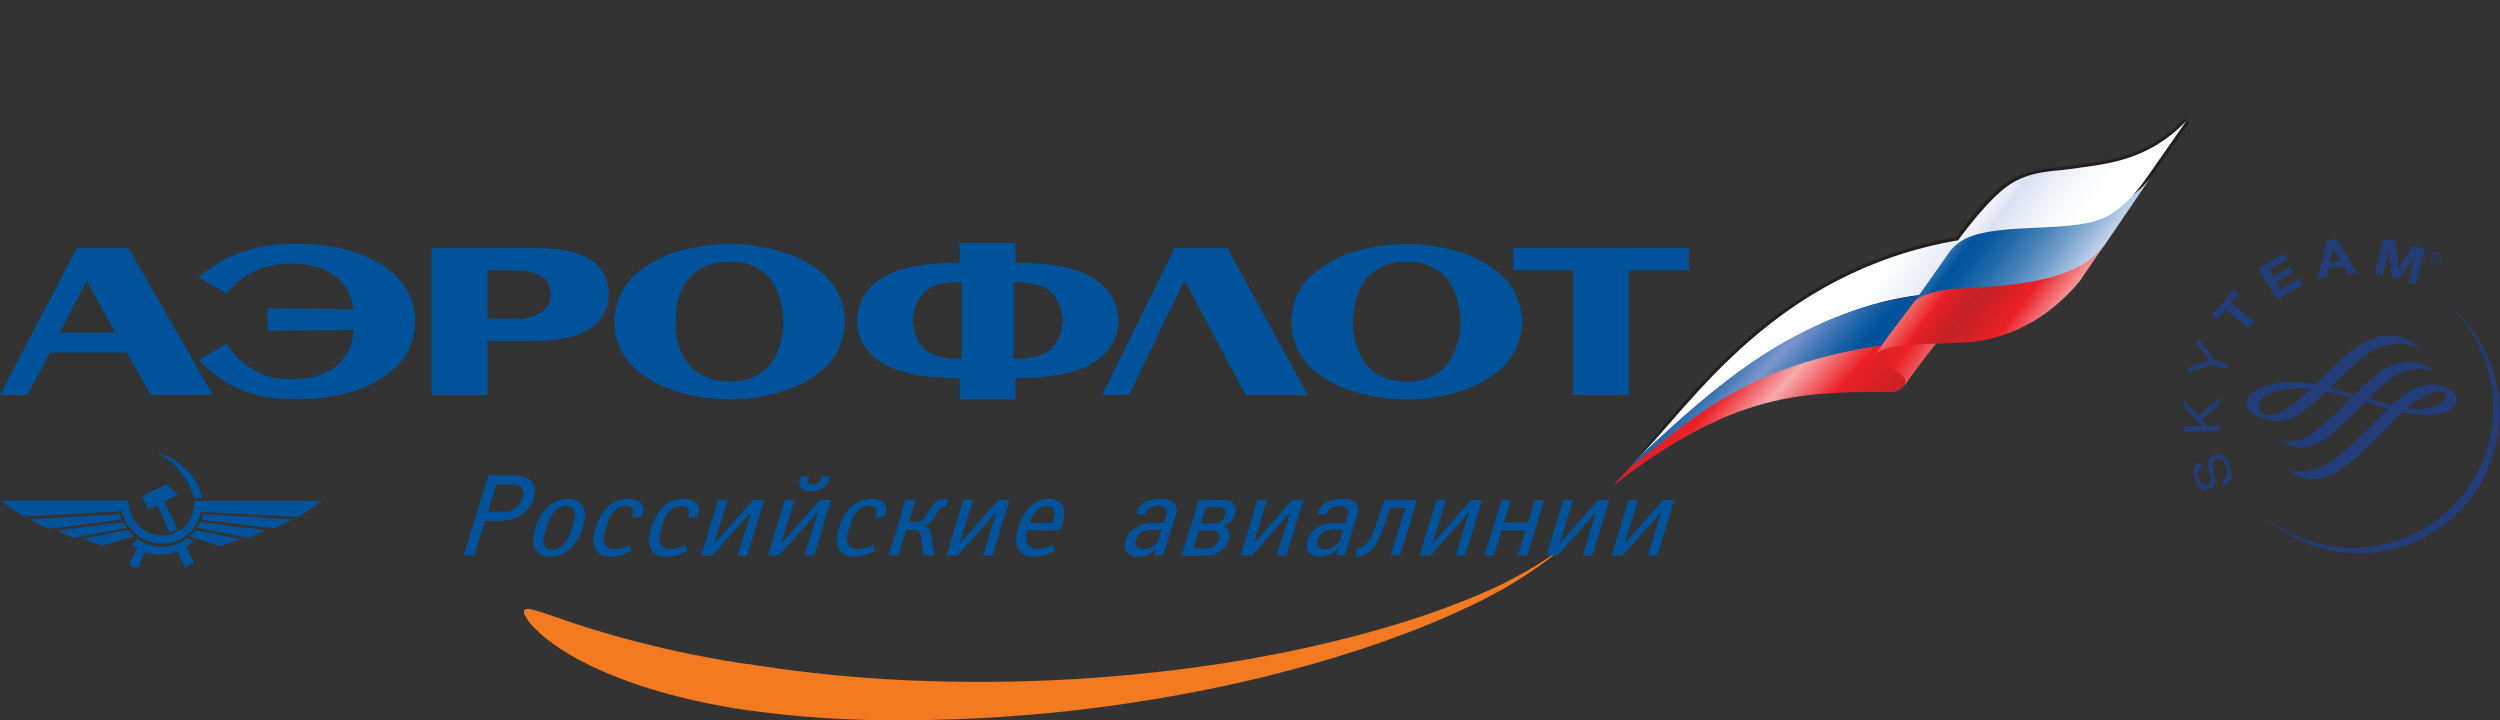 <?xml version="1.0" encoding="UTF-8"?> <svg xmlns="http://www.w3.org/2000/svg" xmlns:xlink="http://www.w3.org/1999/xlink" id="Слой_1" data-name="Слой 1" viewBox="0 0 510.24 146.99"><rect x="0" y="0" width="510.24" height="146.99" fill="#333333" stroke="none"/> <defs> <style>.cls-1{fill:none;}.cls-2{fill:#223d78;}.cls-3{fill:#f37a21;}.cls-4,.cls-5{fill:#00539b;}.cls-4,.cls-6{fill-rule:evenodd;}.cls-6{fill:#231f20;}.cls-7{clip-path:url(#clip-path);}.cls-8{fill:url(#Безымянный_градиент_22);}.cls-9{clip-path:url(#clip-path-2);}.cls-10{fill:url(#Безымянный_градиент_23);}.cls-11{clip-path:url(#clip-path-3);}.cls-12{fill:url(#Безымянный_градиент_24);}.cls-13{clip-path:url(#clip-path-4);}.cls-14{fill:url(#Безымянный_градиент_25);}.cls-15{clip-path:url(#clip-path-5);}.cls-16{fill:url(#Безымянный_градиент_26);}.cls-17{clip-path:url(#clip-path-6);}.cls-18{fill:url(#Безымянный_градиент_27);}.cls-19{clip-path:url(#clip-path-7);}.cls-20{fill:url(#Безымянный_градиент_28);}</style> <clipPath id="clip-path" transform="translate(-165.18 -217.63)"> <path class="cls-1" d="M499,311.74l-4.61,5c23.09-17.76,36.38-19.27,55.4-19.1,1.75.11,3.42.22,4.5-2.21l5.74-8.18h0c-26.6.25-38.64,7.13-61,24.45"></path> </clipPath> <linearGradient id="Безымянный_градиент_22" x1="32.11" y1="614.02" x2="34.18" y2="614.02" gradientTransform="matrix(13.89, 13.72, 12.96, -14.71, -8055.91, 8658.12)" gradientUnits="userSpaceOnUse"> <stop offset="0" stop-color="#c32126"></stop> <stop offset="0.3" stop-color="#eb2127"></stop> <stop offset="0.5" stop-color="#f7abad"></stop> <stop offset="0.72" stop-color="#eb2127"></stop> <stop offset="1" stop-color="#c32126"></stop> </linearGradient> <clipPath id="clip-path-2" transform="translate(-165.18 -217.63)"> <path class="cls-1" d="M499,311.72h0c22.53-22,41.34-31.93,57.89-33.86,1.46-2.06,6.5-8.93,8-11.2-37.7,6.5-54.38,33.53-65.93,45.06"></path> </clipPath> <linearGradient id="Безымянный_градиент_23" x1="28.18" y1="611.66" x2="30.24" y2="611.66" gradientTransform="matrix(23.51, 17.43, 16.46, -24.89, -10386.02, 14788.5)" gradientUnits="userSpaceOnUse"> <stop offset="0" stop-color="#fff"></stop> <stop offset="0.34" stop-color="#fff"></stop> <stop offset="0.55" stop-color="#fff"></stop> <stop offset="0.91" stop-color="#c7d3ec"></stop> <stop offset="1" stop-color="#c7d3ec"></stop> </linearGradient> <clipPath id="clip-path-3" transform="translate(-165.18 -217.63)"> <path class="cls-1" d="M500.18,310.46c-.45.44-2,2.24-2.45,2.65C511,302.79,522,292,549.6,288.07c1.38-1.65,5.39-7.23,7.29-10.21-25.15,3.61-41.59,18.47-56.71,32.6"></path> </clipPath> <linearGradient id="Безымянный_градиент_24" x1="40.18" y1="616.85" x2="42.25" y2="616.85" gradientTransform="matrix(8.44, 8.33, 7.87, -8.94, -4841.74, 5246.37)" gradientUnits="userSpaceOnUse"> <stop offset="0" stop-color="#00539b"></stop> <stop offset="0.11" stop-color="#00539b"></stop> <stop offset="0.5" stop-color="#7d96cd"></stop> <stop offset="0.53" stop-color="#7491c9"></stop> <stop offset="0.73" stop-color="#3670b1"></stop> <stop offset="0.88" stop-color="#0f5ba1"></stop> <stop offset="0.96" stop-color="#00539b"></stop> <stop offset="1" stop-color="#00539b"></stop> </linearGradient> <clipPath id="clip-path-4" transform="translate(-165.18 -217.63)"> <path class="cls-1" d="M548.17,289.83c-.73,2.08.41,1.22,3.7,3.27,2.79,1.74,2.2,2.42,2,3.32,2.52-3.86,7.1-9.47,7.1-9.47a10.3,10.3,0,0,0-3.54-.57c-4.37,0-8.8,2.2-9.22,3.45"></path> </clipPath> <linearGradient id="Безымянный_градиент_25" x1="46.46" y1="613.55" x2="48.52" y2="613.55" gradientTransform="matrix(0, 9.79, 9.79, 0, -5450.41, -174.77)" gradientUnits="userSpaceOnUse"> <stop offset="0" stop-color="#c32126"></stop> <stop offset="0.5" stop-color="#eb2127"></stop> <stop offset="1" stop-color="#f7abad"></stop> </linearGradient> <clipPath id="clip-path-5" transform="translate(-165.18 -217.63)"> <path class="cls-1" d="M573.64,264.06c-5.17.75-8.42,2.11-10.48,4.86L556,279.13c1.56-1.49,6.32-2.21,11.45-2.36l.73,0c.21,0,.43,0,.64,0,.73,0,1.5,0,2.31-.07,7.29-.3,17.42-1.39,23.34-8.68l8.85-13,1.06-1.54c-7.7,10.73-25.25,9.8-30.7,10.56"></path> </clipPath> <linearGradient id="Безымянный_градиент_26" x1="33.45" y1="614.65" x2="35.51" y2="614.65" gradientTransform="matrix(14.48, 12.04, 11.37, -15.34, -7075.75, 9058.16)" gradientUnits="userSpaceOnUse"> <stop offset="0" stop-color="#c7d6ee"></stop> <stop offset="0.07" stop-color="#c7d6ee"></stop> <stop offset="0.12" stop-color="#afc6e4"></stop> <stop offset="0.21" stop-color="#719dca"></stop> <stop offset="0.35" stop-color="#0e5ca1"></stop> <stop offset="0.37" stop-color="#00539b"></stop> <stop offset="0.43" stop-color="#08589e"></stop> <stop offset="0.52" stop-color="#1e67a8"></stop> <stop offset="0.64" stop-color="#437fb7"></stop> <stop offset="0.77" stop-color="#75a0cc"></stop> <stop offset="0.91" stop-color="#b5cae7"></stop> <stop offset="0.95" stop-color="#c7d6ee"></stop> <stop offset="1" stop-color="#c7d6ee"></stop> </linearGradient> <clipPath id="clip-path-6" transform="translate(-165.18 -217.63)"> <path class="cls-1" d="M586.85,252.24c-2.25.32-7.33.25-11.56,3.1S566,265,563.46,268.55c2.33-2.65,5.42-3.39,9.95-3.94s11.09-.47,15.75-1.12c4.48-.63,8.65-1.6,14.44-10l7.82-11.2c-8.12,8.51-17,8.87-24.57,9.94"></path> </clipPath> <linearGradient id="Безымянный_градиент_27" x1="33.25" y1="614.93" x2="35.31" y2="614.93" gradientTransform="matrix(14.72, 12.24, 11.56, -15.59, -7191.11, 9202.43)" gradientUnits="userSpaceOnUse"> <stop offset="0" stop-color="#fff"></stop> <stop offset="0.17" stop-color="#fff"></stop> <stop offset="0.23" stop-color="#f9fafd"></stop> <stop offset="0.31" stop-color="#e8ecf7"></stop> <stop offset="0.35" stop-color="#d9e0f2"></stop> <stop offset="0.47" stop-color="#edf0f9"></stop> <stop offset="0.59" stop-color="#fafbfd"></stop> <stop offset="0.7" stop-color="#fff"></stop> <stop offset="1" stop-color="#fff"></stop> </linearGradient> <clipPath id="clip-path-7" transform="translate(-165.18 -217.63)"> <path class="cls-1" d="M577.91,275.41c-5.54.83-11.86,1.07-13.67,1.16-3.11.16-7.23,1.21-8.37,2.66-3.47,4.58-6.8,8.84-7.7,10.59,2.12-2.07,9.11-1.85,17.59-2.27s17-4.28,23.8-12.44l5.15-7.52c-3.45,4.68-9.5,6.74-16.8,7.82"></path> </clipPath> <linearGradient id="Безымянный_градиент_28" x1="34.19" y1="614.46" x2="36.25" y2="614.46" gradientTransform="matrix(13.73, 11.42, 10.78, -14.54, -6704.08, 8591.17)" gradientUnits="userSpaceOnUse"> <stop offset="0" stop-color="#f7abad"></stop> <stop offset="0.06" stop-color="#f7abad"></stop> <stop offset="0.1" stop-color="#f7a6a8"></stop> <stop offset="0.16" stop-color="#f5979a"></stop> <stop offset="0.22" stop-color="#f37e82"></stop> <stop offset="0.28" stop-color="#f05c60"></stop> <stop offset="0.35" stop-color="#ec3136"></stop> <stop offset="0.37" stop-color="#eb2127"></stop> <stop offset="0.46" stop-color="#d02126"></stop> <stop offset="0.52" stop-color="#c32126"></stop> <stop offset="0.61" stop-color="#d02126"></stop> <stop offset="0.75" stop-color="#eb2127"></stop> <stop offset="0.96" stop-color="#f7abad"></stop> <stop offset="1" stop-color="#f7abad"></stop> </linearGradient> </defs> <path class="cls-2" d="M665.38,280.32l0,0A28.63,28.63,0,0,1,627.29,323l0,0a28.62,28.62,0,1,0,38.12-42.69" transform="translate(-165.18 -217.63)"></path> <path class="cls-2" d="M614.64,312.87c-.92.51-1.12,1.27-.65,2.45s1.1,1.54,1.83,1.25c.57-.22.67-.73.43-2l-.1-.5a5,5,0,0,1-.12-2.37,1.66,1.66,0,0,1,1-1.23c1.29-.51,2.52.29,3.24,2.11s.37,3.45-1.17,4.09l-.38-1c1.06-.45,1.34-1.46.76-2.89-.46-1.16-1.21-1.68-2-1.36s-.78.83-.55,2.15l.08.56.09.5a4.23,4.23,0,0,1,.1,1.74,1.58,1.58,0,0,1-1,1.12c-1.22.49-2.39-.23-3-1.87s-.32-3.1,1-3.72Z" transform="translate(-165.18 -217.63)"></path> <polygon class="cls-2" points="448.64 84.89 452.99 81.24 453.02 82.59 449.33 85.63 450.53 86.95 453.12 86.89 453.14 87.96 445.75 88.11 445.73 87.06 448.63 86.99 449.03 86.99 449.41 86.99 449.17 86.73 448.91 86.47 445.64 82.94 445.61 81.53 448.64 84.89"></polygon> <path class="cls-2" d="M617.09,291.1l2.85,1-.35,1-2.85-1-5.09,1.53.42-1.21,3.17-.88.39-.11a5.46,5.46,0,0,1,.54-.13,6.63,6.63,0,0,1-.57-.73l-2-2.64.4-1.16Z" transform="translate(-165.18 -217.63)"></path> <polygon class="cls-2" points="456.91 59.91 455.35 61.82 460.01 65.63 458.89 67 454.23 63.19 452.68 65.09 451.62 64.22 455.85 59.05 456.91 59.91"></polygon> <polygon class="cls-2" points="466.88 52.91 463.15 55.09 463.94 56.46 467.36 54.45 468 55.55 464.58 57.54 465.5 59.12 469.3 56.89 469.99 58.07 464.66 61.18 460.93 54.8 466.19 51.73 466.88 52.91"></polygon> <path class="cls-2" d="M646.35,273.41l-1.94.14-.95-1.6-3,.47-.41,1.82-1.84.47,1.94-8.07,1.82-.29Zm-4.23-3.8a11.81,11.81,0,0,1-.79-1.5,11.3,11.3,0,0,1-.32,1.67l-.3,1.41,2.15-.34Z" transform="translate(-165.18 -217.63)"></path> <path class="cls-2" d="M658.2,275.78l-1.54-.59.59-2.2c.06-.25.15-.61.29-1.06s.23-.82.31-1.09l.28-.92.18-.52c-.44.75-.61,1-1,1.6-.17.27-.33.5-.46.68l-2.09,2.94-1.35-.35-.42-3.53c0-.18,0-.44-.07-.79s0-.82-.06-1.06,0-.5,0-.9l-.18.9c-.22,1-.32,1.39-.61,2.55l-.61,2.38-1.64-.25,1.85-7.23,2.49.48.35,3.42a17.18,17.18,0,0,1,.07,2.43,11.23,11.23,0,0,1,.7-1.23c.21-.34.4-.62.57-.88l1.94-2.78,2.35.8Z" transform="translate(-165.18 -217.63)"></path> <path class="cls-2" d="M644.09,290c-.89.79-2.67,2.48-4.38,4.13L637.77,296a27.09,27.09,0,0,0-4.76-.42c-3.6,0-6.9,1-8.4,2.53a2.57,2.57,0,0,0-.84,1.88c0,1.75,2,2.62,2.64,2.85a8.62,8.62,0,0,0,8.69-1.13,46.27,46.27,0,0,0,4.88-4.23c1.14.26,2.43.6,3.82,1l1.28.37c-1.66,1.63-3.36,3.35-4.94,4.73l-.13.11c-2.19,1.93-3.77,3.34-6.06,3.85a4.71,4.71,0,0,1-3.14-.22s-.08.08-.08.08a5.86,5.86,0,0,0,4.74,1.52c2.06-.18,4.43-1.47,6.86-3.75l3.28-3.21,2.3-2.29,4.64,1.37h.09s-2.88,2.8-2.88,2.8l-2.46,2.46a46.81,46.81,0,0,1-5.39,4.78,13.08,13.08,0,0,1-6.38,2.76,6.26,6.26,0,0,1-3.48-.67s-.12,0-.12,0a7.47,7.47,0,0,0,5.42,2.28c3-.09,5.61-1.52,9.72-5.29,1.88-1.72,3.74-3.64,5.37-5.34l3.06-3.1a23.35,23.35,0,0,0,5.79.59c2.89-.06,5.36-1.44,5.39-3a2.62,2.62,0,0,0-1.51-2.17,6.73,6.73,0,0,0-3.55-1,10.74,10.74,0,0,0-6.73,2.84l-1.53,1.35s-.55-.15-.55-.15l-4.25-1.2c1.25-1.16,2.32-2.17,3.28-3a11.59,11.59,0,0,1,6.4-3,7.56,7.56,0,0,1,3.79.58.38.38,0,0,0,.09-.08,7.73,7.73,0,0,0-5.4-2,11,11,0,0,0-6.72,2.7,57.72,57.72,0,0,0-4.31,4.06l-2.15-.65-.52-.17-2.25-.68c.05,0,1.28-1.22,1.28-1.22,1.53-1.49,3-2.9,4.08-3.85,4.08-3.42,6.65-3.87,8.43-3.89a7.77,7.77,0,0,1,4.61,1.2s.09-.08.09-.08a8.92,8.92,0,0,0-6.78-2.75c-2.49,0-5.47,1.37-8.39,3.92m-16,12.22c-1.32-.09-2-.63-2-1.64,0-.14.09-3.37,7.49-3.73a17.51,17.51,0,0,1,3.23.08,10.45,10.45,0,0,0-.84.72l-.47.42c-1.78,1.62-4.77,4.33-7.44,4.15m30-2.62c2.12-1.44,3.9-2.2,5-2.16.65,0,1.43.21,1.43,1s-.78,1.52-2.33,2.08a13.78,13.78,0,0,1-5.69.35A14.09,14.09,0,0,1,658,299.6" transform="translate(-165.18 -217.63)"></path> <path class="cls-2" d="M661.24,269.88a1.21,1.21,0,1,1,.64,1.59,1.2,1.2,0,0,1-.64-1.59m2,1a1,1,0,0,0-1.81-1,1,1,0,0,0,1.81,1m-.72.35-.19-.11-.06-.72-.19-.11-.3.53-.16-.09.64-1.15.5.27c.22.12.39.29.25.54s-.33.22-.54.11Zm-.15-1c.14.08.38.25.48.07s-.09-.24-.2-.3l-.32-.17-.16.29Z" transform="translate(-165.18 -217.63)"></path> <path class="cls-3" d="M317.8,353.14a287.1,287.1,0,0,0,39.27,3.56,326.76,326.76,0,0,0,57.42-3.64c19.42-3,37.63-7.9,50.54-13.25,13-5.13,20.3-11.39,20.27-11.42s-7.51,7.28-21.31,13.5c-13.65,6.44-32.93,12.62-53.21,16.62a317.91,317.91,0,0,1-58.84,6.1,222.85,222.85,0,0,1-35.44-2.2c-16.27-2.53-28.08-7-35.3-11.33s-9.71-8.28-8.95-9,4.43.93,11.78,3.32a216.26,216.26,0,0,0,33.77,7.78" transform="translate(-165.18 -217.63)"></path> <polygon class="cls-4" points="230.45 80.61 241.63 57.4 241.84 57.4 254.2 80.61 266.91 80.61 250.5 50.62 239.76 50.62 224.94 80.61 230.45 80.61"></polygon> <path class="cls-4" d="M219.81,285.15l17.54-.21a10.22,10.22,0,0,1-3.64,7.52c-2.9,2.34-7.06,2.54-9,2.54a14.4,14.4,0,0,1-8-2,15.54,15.54,0,0,1-4.43-4.07l-.79-1.2-5.72,3.34a23.89,23.89,0,0,0,7,5.36c4.24,2.15,8.13,2.67,12.86,2.67,5,0,12.86-.73,18.53-5.06a13,13,0,0,0,0-21.59c-4.88-3.76-12-5.07-18.38-5.07a31.88,31.88,0,0,0-11.77,1.89,24.27,24.27,0,0,0-8.28,5l5.72,3.29,1.38-1.51a13.64,13.64,0,0,1,4.78-3.23,16.94,16.94,0,0,1,7.23-1.37c5.08,0,8,1.67,9.62,3.3a9.79,9.79,0,0,1,2.85,6.05l-17.54-.27Z" transform="translate(-165.18 -217.63)"></path> <path class="cls-4" d="M452.29,271.07A10.09,10.09,0,0,1,460.9,275a15.7,15.7,0,0,1,0,16.59,10.06,10.06,0,0,1-8.61,3.91c-2.86,0-6.12-.63-8.62-3.91a15.7,15.7,0,0,1,0-16.59,10.08,10.08,0,0,1,8.62-3.91m0,28.06c5.32,0,12.75-1.25,17.73-5.06a12.93,12.93,0,0,0,0-21.59c-5-3.81-12.41-5.07-17.73-5.07s-12.76,1.26-17.79,5.07a13,13,0,0,0,0,21.59c5,3.81,12.51,5.06,17.79,5.06" transform="translate(-165.18 -217.63)"></path> <path class="cls-4" d="M356.46,275.81a12.19,12.19,0,0,1,3.65-.57h1.34v15.6h-1.34a11.88,11.88,0,0,1-3.65-.57,6.94,6.94,0,0,1-2.56-1.37,8.33,8.33,0,0,1,0-11.72,7.08,7.08,0,0,1,2.56-1.37m20.6,18.84c6.36-.42,9.71-2,11.48-3.13a9.81,9.81,0,0,0,4.88-8.51,10,10,0,0,0-4.88-8.45c-3-2-7.25-2.86-11.48-3.13-1.13-.1-2.27-.1-3.39-.1h-1.24v-4.12H361.06v4.12h-1.19c-1.14,0-2.27,0-3.41.1-4.28.27-8.51,1.1-11.48,3.13a10,10,0,0,0-4.87,8.45,9.82,9.82,0,0,0,4.87,8.51c1.74,1.14,5.08,2.71,11.48,3.13,1,.05,2.17.11,3.41.11h1.19v4.37h11.37v-4.37h1.24c1.22,0,2.36-.06,3.39-.11m0-18.84a7,7,0,0,1,2.57,1.37,8.35,8.35,0,0,1,0,11.72,6.9,6.9,0,0,1-2.57,1.37,12.09,12.09,0,0,1-3.69.57h-1.29v-15.6h1.29a12.41,12.41,0,0,1,3.69.57" transform="translate(-165.18 -217.63)"></path> <path class="cls-4" d="M314.1,271.07a10.15,10.15,0,0,1,8.62,3.91,15.7,15.7,0,0,1,0,16.59,10.12,10.12,0,0,1-8.62,3.91c-2.85,0-6.16-.63-8.66-3.91a13,13,0,0,1-2.33-8.3c0-2.65.3-5.68,2.33-8.29,2.5-3.27,5.81-3.91,8.66-3.91m0,28.06c5.27,0,12.76-1.25,17.73-5.06a13,13,0,0,0,0-21.59c-5-3.81-12.46-5.07-17.73-5.07s-12.8,1.26-17.78,5.07a13,13,0,0,0,0,21.59c5,3.81,12.46,5.06,17.78,5.06" transform="translate(-165.18 -217.63)"></path> <path class="cls-4" d="M271.14,287.24h2.12c5.47,0,9.26-.63,12-2.3a8.3,8.3,0,0,0,4.18-7.35,8,8,0,0,0-4.18-7.2c-2.72-1.63-6.36-2.14-12.47-2.14H253.31v30h11.38v-11Zm0-14.39a8.88,8.88,0,0,1,4.44,1.14,4.24,4.24,0,0,1,2,3.65,4.35,4.35,0,0,1-2.12,3.81,8.6,8.6,0,0,1-4.34,1.25h-6.45v-9.92H270a7.2,7.2,0,0,1,1.18.07" transform="translate(-165.18 -217.63)"></path> <path class="cls-4" d="M183.06,275.3l5.67,10.21H177.39l5.37-10.43h.16Zm8,14.29,4.87,8.65h12.71l-17.24-30H180.85l-15.67,30h5.66l4.49-8.65Z" transform="translate(-165.18 -217.63)"></path> <polygon class="cls-4" points="308.85 55.15 321.07 55.15 321.07 80.61 332.45 80.61 332.45 55.15 344.71 55.15 344.71 50.62 308.85 50.62 308.85 55.15"></polygon> <path class="cls-4" d="M180.11,327.42l-3.23-1.48,13.4-1.74c.25.41.47.78.74,1.14Zm36,0,3.23-1.58L206,324.16a4,4,0,0,1-.7,1.18Zm-2,.25-4,1.43-5.77-1.85-.5-.17a2.89,2.89,0,0,0,.5-.54c.23-.2.43-.48.66-.7Zm10.72-4-3.71,1.82-14.81-1.82c.13-.37.25-.75.35-1.12Zm1.33-.54,4.84-3.25h-26.2a7.94,7.94,0,0,1-.51,3,6.18,6.18,0,0,1-6.08,4,6.93,6.93,0,0,1-6.16-4,7.47,7.47,0,0,1-.63-3.09H165.18l4.8,3.25L190.05,322a8.57,8.57,0,0,0,8.19,6.6,7.67,7.67,0,0,0,6.08-2.71,9.12,9.12,0,0,0,1.9-3.81Zm-21.87,8.42.51,1-.51.25-1.36.65-1.56-3.27a9.55,9.55,0,0,1-3.16.62,9.32,9.32,0,0,1-3.43-.48l-1.33,3.13a2.17,2.17,0,0,1-1.4-.28,1.06,1.06,0,0,1-.46-.62l.46-.83,1.13-2.15a5.73,5.73,0,0,1-1-.74l1-1.2a9.29,9.29,0,0,0,5.06,1.6,7.83,7.83,0,0,0,5-1.72l1.06.32.43.17c-.16.13-.27.24-.43.38a4.51,4.51,0,0,1-1.09.95Zm0-16.89a11.55,11.55,0,0,1,2.15,4.67h-1.68a9.74,9.74,0,0,0-.47-1.56,15.34,15.34,0,0,0-6.08-7.23c-.35-.21-.67-.45-1-.65l1,.37a14.78,14.78,0,0,1,6.08,4.4m-4.53,11.65a3.89,3.89,0,0,0,1.61-.74L198.75,320l2.76-1.4-2.33-2.14-.94.46-4,1.92,1.18,2.81,1.9-.9Zm-7.25.78c-.15-.12-.31-.28-.46-.41a5.71,5.71,0,0,1-.79-.87l-9.14,1.83L186,329Zm-2.49-3.42c-.15-.37-.27-.75-.39-1.12l-18.32,1.12,3.7,1.9Z" transform="translate(-165.18 -217.63)"></path> <path class="cls-5" d="M270,314.68a5,5,0,0,1,3.58,1.09,3,3,0,0,1,.71,2.58,6.28,6.28,0,0,1-2.43,4.19,7.63,7.63,0,0,1-4.4,1.4h-3.27L262,331H259.8l5.05-16.34Zm-5.24,7.4H268a4.07,4.07,0,0,0,2.45-.78,4.32,4.32,0,0,0,1.5-2.58,1.88,1.88,0,0,0-.36-1.56,2.55,2.55,0,0,0-1.86-.61h-3.23Z" transform="translate(-165.18 -217.63)"></path> <path class="cls-5" d="M284.13,320.91a4.29,4.29,0,0,1,.36,2.72,10,10,0,0,1-3.1,6.16,6.3,6.3,0,0,1-3.93,1.46,3.28,3.28,0,0,1-3-1.46,4.25,4.25,0,0,1-.36-2.64,10.1,10.1,0,0,1,3.1-6.24,6.29,6.29,0,0,1,3.94-1.46,3.3,3.3,0,0,1,3,1.46m-2,3.92c.29-.91.65-2.34.19-3.13a1.83,1.83,0,0,0-1.64-.76,3.26,3.26,0,0,0-2.23.93,7,7,0,0,0-1.61,3l-.32,1c-.26.82-.73,2.24-.19,3.13a1.72,1.72,0,0,0,1.62.78A3.31,3.31,0,0,0,280,329a6.12,6.12,0,0,0,1.74-3.13Z" transform="translate(-165.18 -217.63)"></path> <path class="cls-5" d="M294,330.14a16.3,16.3,0,0,1-1.5.65,7.57,7.57,0,0,1-2.68.46,3.55,3.55,0,0,1-2.86-1.13,4.41,4.41,0,0,1-.62-2.95c.25-2,1.48-5.34,3.73-6.77a6.74,6.74,0,0,1,3.43-.95,4.15,4.15,0,0,1,2.24.6,1.71,1.71,0,0,1,.72,1.75,4.11,4.11,0,0,1-.46,1.33l-1.86.16a2.12,2.12,0,0,0,.18-1.8,1.65,1.65,0,0,0-1.45-.55,3.08,3.08,0,0,0-1.63.44,5,5,0,0,0-2.07,3.13l-.46,1.49a3.9,3.9,0,0,0-.09,2.66,2,2,0,0,0,2,1,5.48,5.48,0,0,0,1.77-.28,9.25,9.25,0,0,0,1.41-.53Z" transform="translate(-165.18 -217.63)"></path> <path class="cls-5" d="M305.34,330.14a16.3,16.3,0,0,1-1.5.65,7.61,7.61,0,0,1-2.68.46,3.56,3.56,0,0,1-2.87-1.13,4.35,4.35,0,0,1-.61-2.95c.25-2,1.48-5.34,3.73-6.77a6.74,6.74,0,0,1,3.43-.95,4.19,4.19,0,0,1,2.24.6,1.69,1.69,0,0,1,.71,1.75,3.87,3.87,0,0,1-.45,1.33l-1.86.16a2.11,2.11,0,0,0,.17-1.8c-.16-.28-.62-.55-1.44-.55a3.14,3.14,0,0,0-1.64.44,5,5,0,0,0-2.07,3.13l-.45,1.49a3.9,3.9,0,0,0-.09,2.66,2,2,0,0,0,2,1,5.38,5.38,0,0,0,1.76-.28,8.87,8.87,0,0,0,1.41-.53Z" transform="translate(-165.18 -217.63)"></path> <polygon class="cls-5" points="152.5 113.39 150.55 113.39 153.29 104.52 145.39 113.39 143.08 113.39 146.57 102.04 148.52 102.04 145.81 110.91 153.68 102.04 156 102.04 152.5 113.39"></polygon> <path class="cls-5" d="M331.36,331h-2l2.74-8.86-7.9,8.86h-2.31l3.49-11.34h2l-2.72,8.86,7.87-8.86h2.32Zm3.19-16.15a4.72,4.72,0,0,1-.16.72,2.76,2.76,0,0,1-1.51,1.82,4.34,4.34,0,0,1-2.19.52,2.89,2.89,0,0,1-1.9-.52,1.48,1.48,0,0,1-.5-1.32,3.67,3.67,0,0,1,.44-1.22h1.53l-.1.27a1.1,1.1,0,0,0,0,1.08,1.12,1.12,0,0,0,.91.3,1.71,1.71,0,0,0,1.09-.3,1.84,1.84,0,0,0,.71-1.05l.1-.3Z" transform="translate(-165.18 -217.63)"></path> <path class="cls-5" d="M343.65,330.14a16.3,16.3,0,0,1-1.5.65,7.61,7.61,0,0,1-2.68.46,3.53,3.53,0,0,1-2.86-1.13,4.41,4.41,0,0,1-.62-2.95c.26-2,1.48-5.34,3.72-6.77a6.86,6.86,0,0,1,3.44-.95,4.17,4.17,0,0,1,2.24.6,1.69,1.69,0,0,1,.71,1.75,3.87,3.87,0,0,1-.45,1.33l-1.87.16a2,2,0,0,0,.18-1.8c-.16-.28-.62-.55-1.44-.55a3.14,3.14,0,0,0-1.64.44,5,5,0,0,0-2.07,3.13l-.45,1.49a3.83,3.83,0,0,0-.08,2.66,2,2,0,0,0,2,1,5.48,5.48,0,0,0,1.77-.28,8.76,8.76,0,0,0,1.4-.53Z" transform="translate(-165.18 -217.63)"></path> <path class="cls-5" d="M353.66,331l-.49-3.57a2.35,2.35,0,0,0-.42-1.28,1.37,1.37,0,0,0-1.05-.35h-1.58l-1.6,5.2h-2l3.5-11.34h2l-1.38,4.51H352a2.29,2.29,0,0,0,1.4-.4,3.85,3.85,0,0,0,.89-1.1l.81-1.28a3.69,3.69,0,0,1,1.79-1.8,2.72,2.72,0,0,1,.93-.16,3.27,3.27,0,0,1,1,.16l-.67,1.51a1.1,1.1,0,0,0-.89.12,2.58,2.58,0,0,0-.63.82l-.64,1a3.84,3.84,0,0,1-1,1.28,3.39,3.39,0,0,1-1.14.57l0,.09a2,2,0,0,1,1,.65,3.07,3.07,0,0,1,.44,1.19l.59,4.18Z" transform="translate(-165.18 -217.63)"></path> <polygon class="cls-5" points="202.58 113.39 200.62 113.39 203.36 104.52 195.46 113.39 193.15 113.39 196.64 102.04 198.6 102.04 195.88 110.91 203.76 102.04 206.07 102.04 202.58 113.39"></polygon> <path class="cls-5" d="M374.85,326.14a3.82,3.82,0,0,0,0,2.54,2.42,2.42,0,0,0,2.19.94,5.83,5.83,0,0,0,1.75-.28,7.9,7.9,0,0,0,1.4-.53l.21,1.32a13.24,13.24,0,0,1-1.51.66,7.81,7.81,0,0,1-2.68.46,3.45,3.45,0,0,1-3.28-1.63c-1-1.89.24-6.6,2.62-8.68a5.77,5.77,0,0,1,3.77-1.49,3,3,0,0,1,2.75,1.34c.71,1.24.23,2.84-.28,4.54l-.15.51h-6.67Zm5.14-1.79.12-.47a3.25,3.25,0,0,0,.1-2.25,1.33,1.33,0,0,0-1.27-.69,2.88,2.88,0,0,0-2,.76,5.34,5.34,0,0,0-1.45,2.39l-.08.26Z" transform="translate(-165.18 -217.63)"></path> <path class="cls-5" d="M401.25,329.62h-.08a6.29,6.29,0,0,1-1.55,1.17,3.89,3.89,0,0,1-2,.46,3.18,3.18,0,0,1-2.11-.58,2.2,2.2,0,0,1-.69-2.07,4.62,4.62,0,0,1,2.1-3.3,7.46,7.46,0,0,1,4.13-.95h1.68l.45-1.48a1.41,1.41,0,0,0-.21-1.56,1.94,1.94,0,0,0-1.39-.37,3.6,3.6,0,0,0-1.69.37,2.13,2.13,0,0,0-1,1.36l-1.75-.1a3,3,0,0,1,1.57-2.38,7.47,7.47,0,0,1,3.45-.74,3.38,3.38,0,0,1,2.86,1,2.41,2.41,0,0,1,.26,1.63,8.26,8.26,0,0,1-.41,1.57L402.58,331h-1.76Zm1-3.88H400.5a4.19,4.19,0,0,0-2.42.58,2.71,2.71,0,0,0-1.14,1.88,1.19,1.19,0,0,0,.24,1,1.59,1.59,0,0,0,1.31.5,3.11,3.11,0,0,0,1.76-.52,5.23,5.23,0,0,0,1.27-1Z" transform="translate(-165.18 -217.63)"></path> <path class="cls-5" d="M409.83,319.68h4.94a2.51,2.51,0,0,1,2.25.84,2.08,2.08,0,0,1,.34,1.56,3.53,3.53,0,0,1-1.05,2.06,3.21,3.21,0,0,1-1.47.86v.07a1.63,1.63,0,0,1,1,.75,2.11,2.11,0,0,1,.25,1.35,4.18,4.18,0,0,1-1.77,2.9,5,5,0,0,1-3.13.95h-4.85Zm-1.09,9.85h2.65a2.79,2.79,0,0,0,1.65-.47,2.56,2.56,0,0,0,1-1.78,1.06,1.06,0,0,0-.32-1,1.72,1.72,0,0,0-1.12-.36h-2.76Zm1.58-5.07h2.46a2.62,2.62,0,0,0,1.59-.43,2.32,2.32,0,0,0,.94-1.62,1,1,0,0,0-.34-1,1.88,1.88,0,0,0-1.06-.28h-2.59Z" transform="translate(-165.18 -217.63)"></path> <polygon class="cls-5" points="262.54 113.39 260.6 113.39 263.33 104.52 255.5 113.39 253.2 113.39 256.67 102.04 258.61 102.04 255.91 110.91 263.72 102.04 266.02 102.04 262.54 113.39"></polygon> <path class="cls-5" d="M438.33,329.62h-.09a5.83,5.83,0,0,1-1.56,1.17,3.79,3.79,0,0,1-2,.46,3.16,3.16,0,0,1-2.11-.58,2.2,2.2,0,0,1-.69-2.07,4.59,4.59,0,0,1,2.1-3.3,7.43,7.43,0,0,1,4.13-.95h1.68l.44-1.48a1.4,1.4,0,0,0-.2-1.56,1.94,1.94,0,0,0-1.39-.37,3.62,3.62,0,0,0-1.7.37,2.08,2.08,0,0,0-1,1.36l-1.76-.1a3,3,0,0,1,1.58-2.38,7.41,7.41,0,0,1,3.44-.74,3.42,3.42,0,0,1,2.87,1,2.47,2.47,0,0,1,.26,1.63,7.62,7.62,0,0,1-.42,1.57L439.66,331H437.9Zm1-3.88h-1.77a4.16,4.16,0,0,0-2.41.58A2.69,2.69,0,0,0,434,328.2a1.19,1.19,0,0,0,.25,1,1.56,1.56,0,0,0,1.3.5,3.16,3.16,0,0,0,1.77-.52,5.19,5.19,0,0,0,1.26-1Z" transform="translate(-165.18 -217.63)"></path> <path class="cls-5" d="M450.94,331H449l3-9.71h-3.11l-.41,1.26c-.5,1.52-1,3-1.61,4.44a7.12,7.12,0,0,1-2.48,3.43,5.89,5.89,0,0,1-2.47.88v-1.63a5.28,5.28,0,0,0,1.79-.77,5.2,5.2,0,0,0,1.56-2.3c.47-1.12,1.38-3.63,1.82-5.08l.58-1.86h6.75Z" transform="translate(-165.18 -217.63)"></path> <polygon class="cls-5" points="299.04 113.39 297.11 113.39 299.83 104.52 291.99 113.39 289.7 113.39 293.17 102.04 295.11 102.04 292.4 110.91 300.23 102.04 302.52 102.04 299.04 113.39"></polygon> <polygon class="cls-5" points="311.71 113.39 309.77 113.39 311.34 108.27 306.5 108.27 304.92 113.39 302.97 113.39 306.45 102.04 308.39 102.04 306.98 106.64 311.83 106.64 313.24 102.04 315.18 102.04 311.71 113.39"></polygon> <polygon class="cls-5" points="324.99 113.39 323.04 113.39 325.77 104.52 317.93 113.39 315.64 113.39 319.11 102.04 321.05 102.04 318.35 110.91 326.15 102.04 328.46 102.04 324.99 113.39"></polygon> <polygon class="cls-5" points="338.26 113.39 336.32 113.39 339.05 104.52 331.2 113.39 328.91 113.39 332.38 102.04 334.33 102.04 331.62 110.91 339.44 102.04 341.74 102.04 338.26 113.39"></polygon> <path class="cls-6" d="M589,251.29l-2.24.3-1.42.15c-2.54.23-6.8.61-10.41,3s-7.67,7.45-10.52,11.32c-31,5.49-47.94,24.91-59.17,37.79l-6.94,8.69,1.18-.4c21.1-20.61,39.91-31.62,57.5-33.68l.29,0,7.29-10.12c2-1.92,4.81-2.6,8.93-3.09l7.29-.5,8.47-.63c4.9-.69,9.11-1.89,14.89-10.26L612,242.67l-1-.83c-7.18,7.52-15,8.55-22,9.45m.17,1.3c6-.77,12.57-1.89,19-6.71l-5.07,7.25c-5.48,7.95-9.26,9-14,9.71l-8.35.61-7.38.51a20.54,20.54,0,0,0-7.19,2c2.41-3.2,6.21-7.88,9.51-10.11s7.23-2.6,9.8-2.83l1.49-.15h0Zm-25.73,15.1L559,273.87l-2.44,3.39c-15,1.83-30.75,10-48,24.87,10.94-12.42,27.14-29.1,54.89-34.44" transform="translate(-165.18 -217.63)"></path> <g class="cls-7"> <polygon class="cls-8" points="359.77 35 408.77 83.37 364.35 133.81 315.35 85.43 359.77 35"></polygon> </g> <g class="cls-9"> <polygon class="cls-10" points="355.53 16.23 419.77 63.85 378.08 126.89 313.84 79.26 355.53 16.23"></polygon> </g> <g class="cls-11"> <polygon class="cls-12" points="360.07 28.99 408.32 76.62 364.19 126.72 315.94 79.08 360.07 28.99"></polygon> </g> <g class="cls-13"> <rect class="cls-14" x="546.36" y="283.02" width="15.66" height="16.76" transform="translate(-151.79 389.32) rotate(-58)"></rect> </g> <g class="cls-15"> <polygon class="cls-16" points="409.24 10.99 450.92 45.64 420.71 86.38 379.03 51.72 409.24 10.99"></polygon> </g> <g class="cls-17"> <polygon class="cls-18" points="416.57 0 458.28 34.68 427.95 75.58 386.24 40.91 416.57 0"></polygon> </g> <g class="cls-19"> <polygon class="cls-20" points="400.74 26.02 439.73 58.44 411.78 96.13 372.79 63.71 400.74 26.02"></polygon> </g> </svg> 
